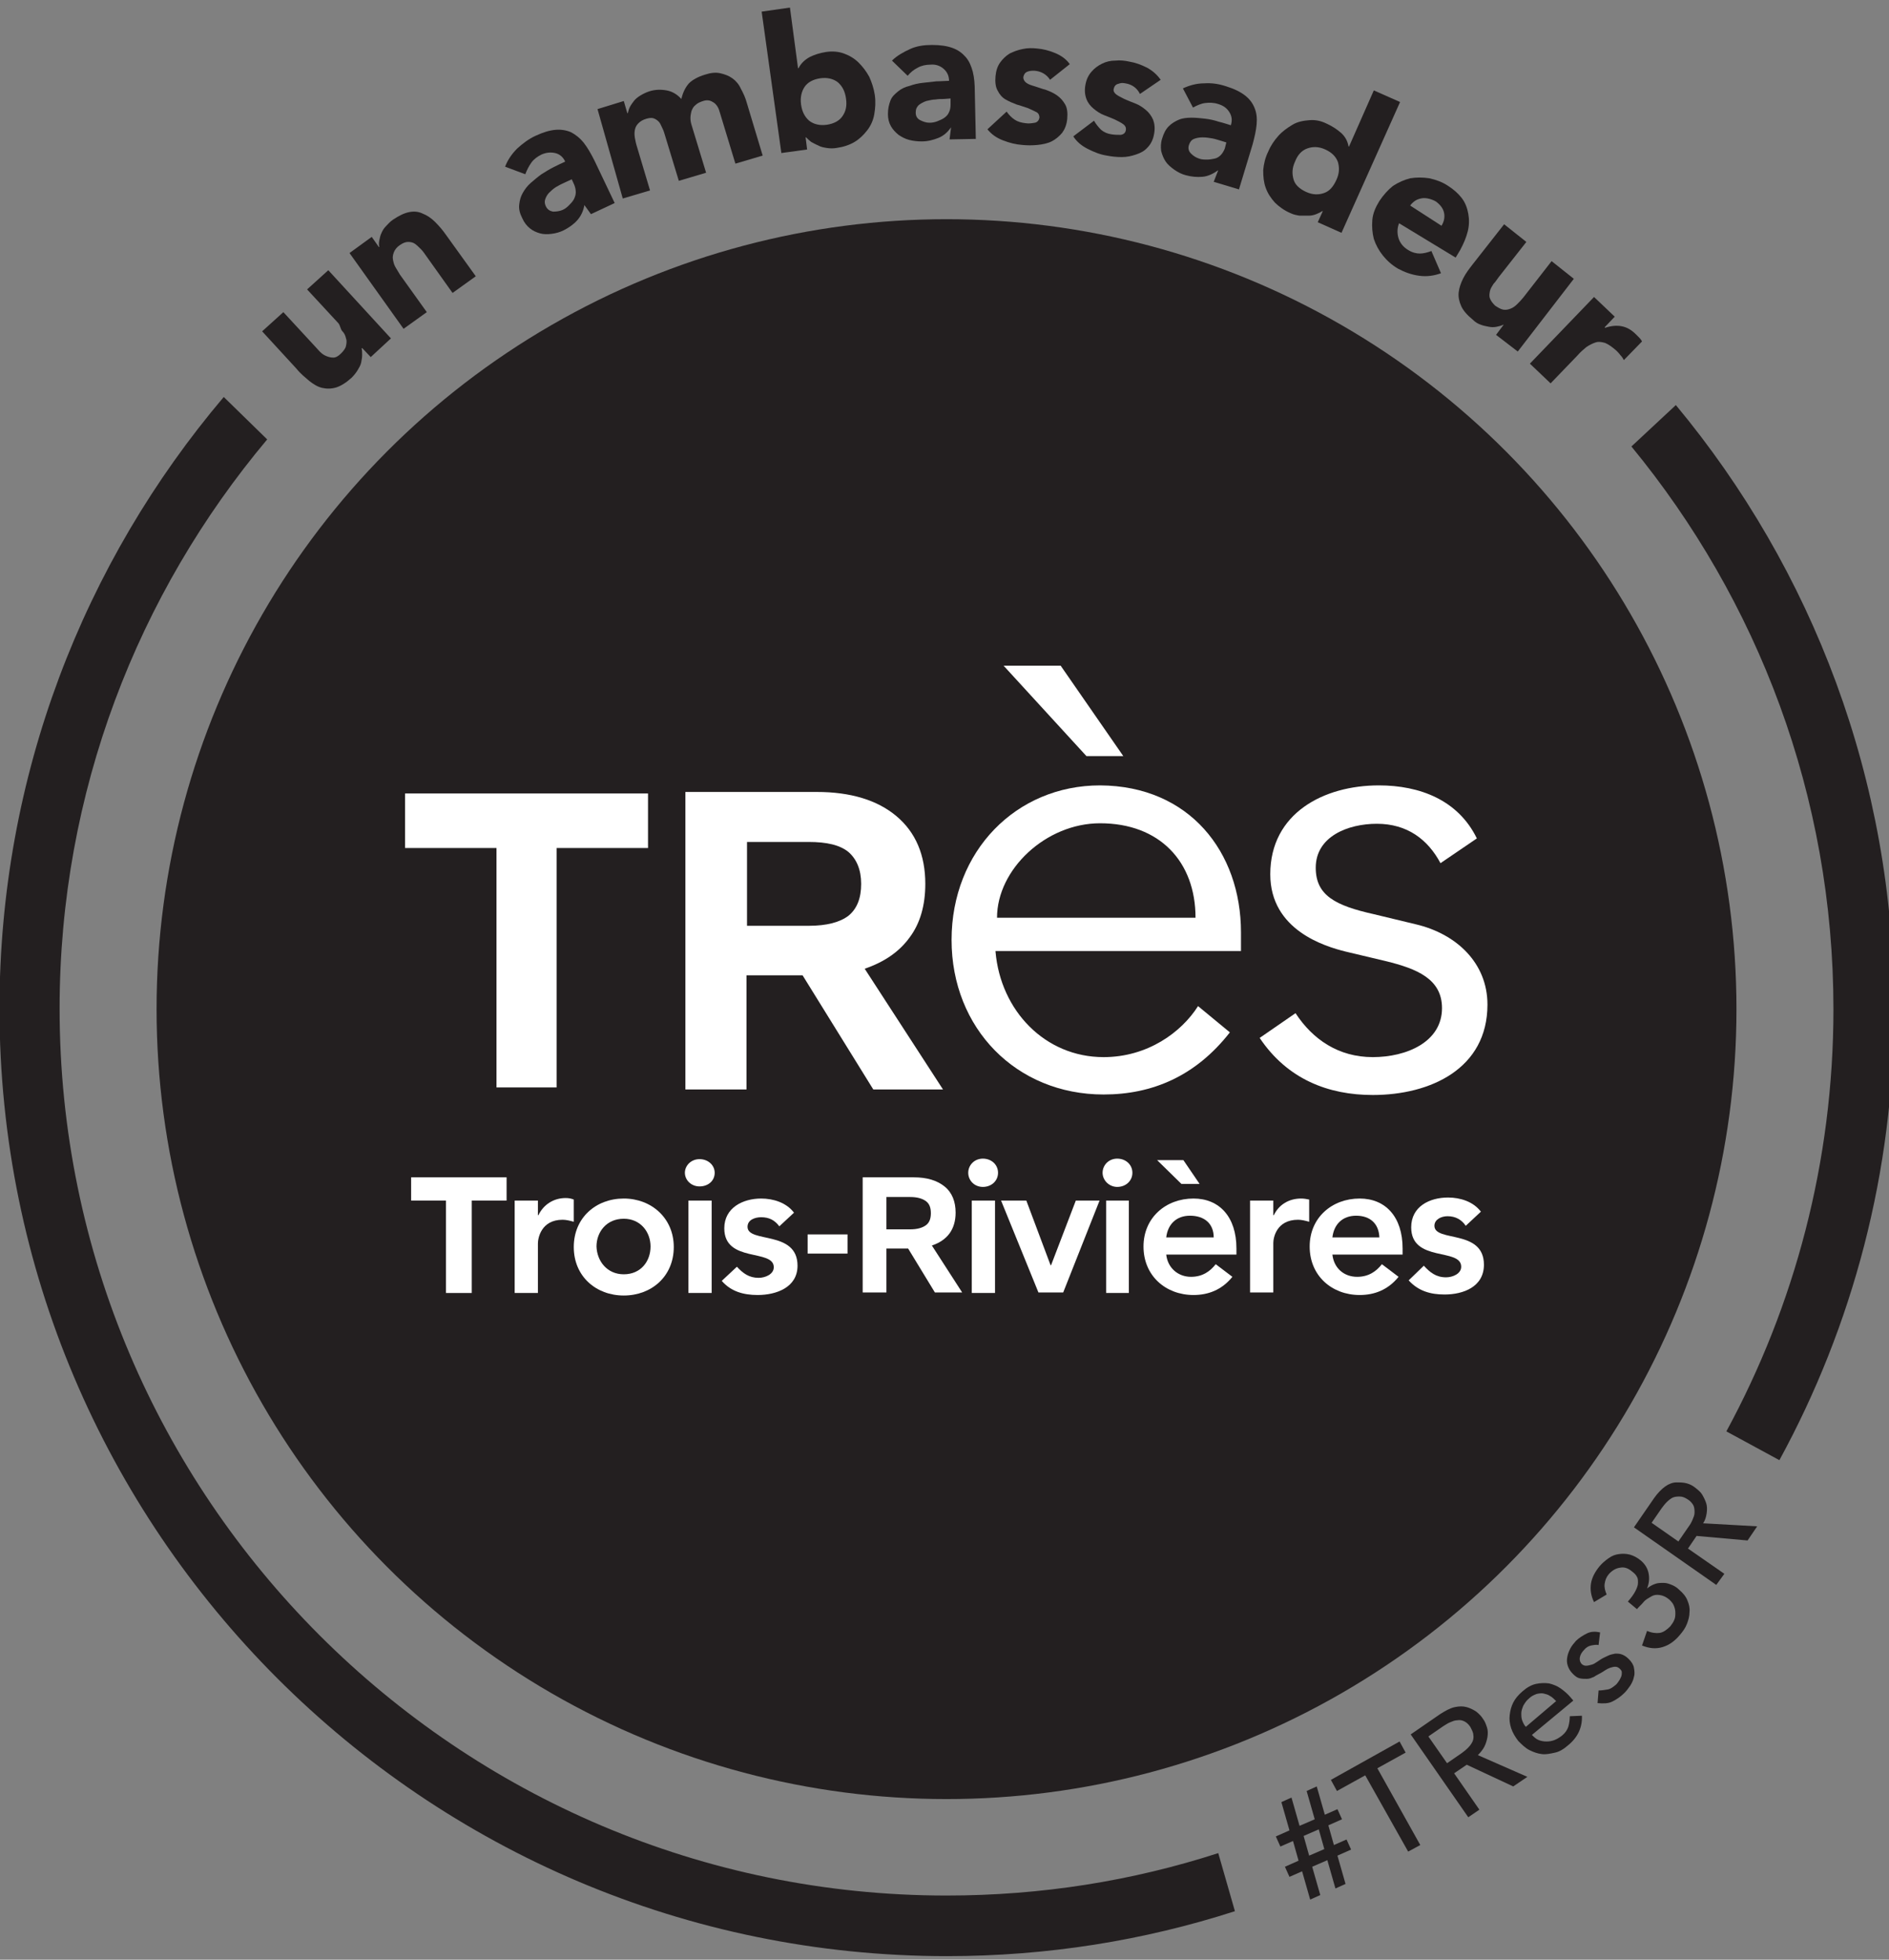 <?xml version="1.0" encoding="utf-8"?>
<!-- Generator: Adobe Illustrator 23.0.1, SVG Export Plug-In . SVG Version: 6.00 Build 0)  -->
<svg version="1.1" id="Layer_1" xmlns="http://www.w3.org/2000/svg" xmlns:xlink="http://www.w3.org/1999/xlink" x="0px" y="0px"
	 viewBox="0 0 374 388" style="enable-background:new 0 0 374 388;" xml:space="preserve">
<rect x="0" y="0" width="374" height="388" fill="#808080" stroke="none"/>
<style type="text/css">
	.st0{fill:#231F20;}
	.st1{fill:#FFFFFF;}
</style>
<title>SceauTResEntreprise</title>
<g>
	<g>
		<path class="st0" d="M323,88.4C348,118.8,363,157.6,363,199.8c0,30.2-7.7,58.7-21.2,83.6l10.5,5.7c14.5-26.6,22.7-57,22.7-89.3
			c0-45.4-16.2-87.1-43.2-119.6L323,88.4z"/>
		<path class="st0" d="M241.2,366.9c-17,5.5-35,8.4-53.8,8.4c-96.8,0-175.6-78.8-175.6-175.6c0-42.9,15.5-82.2,41.1-112.7l-8.6-8.4
			c-27.7,32.7-44.4,75-44.4,121.1c0,103.4,84.1,187.6,187.6,187.6c19.9,0,39-3.1,57-8.9L241.2,366.9z"/>
	</g>
	<g>
		<circle class="st0" cx="187.4" cy="199.8" r="156.4"/>
	</g>
	<g>
		<g>
			<g>
				<path class="st1" d="M197.1,188.4c1,11.7,9.8,20.9,21.4,20.9c8.7,0,15.4-4.9,18.7-10.1l6.3,5.2c-6.8,8.7-15.4,12.3-25,12.3
					c-17.3,0-30.1-13.1-30.1-30.6c0-17.6,12.8-30.6,29.4-30.6c17.7,0.1,27.9,13.2,27.9,29.1v3.7H197.1z M236.7,181.7
					c0-11.1-7.1-18.7-18.9-18.7c-10.7,0-20.4,9.1-20.4,18.7H236.7z"/>
			</g>
			<g>
				<path class="st1" d="M285.2,170.9c-2.5-4.7-6.6-7.8-12.6-7.8c-5.7,0-12.1,2.5-12.1,8.7c0,5.5,3.9,7.5,11.5,9.2l8.3,2
					c8.1,1.9,14.2,7.7,14.2,15.9c0,12.7-11.3,17.9-22.7,17.9c-8.8,0-16.9-3.1-22.4-11.3l7.1-4.9c3.4,5.2,8.5,8.7,15.3,8.7
					c6.7,0,13.7-3,13.7-9.7c0-5.8-5-7.8-11.1-9.3l-8-1.9c-4-1-14.9-4.2-14.9-15.3c0-12.1,10.6-17.6,21.5-17.6
					c8.1,0,15.7,2.9,19.4,10.5L285.2,170.9z"/>
			</g>
		</g>
		<g>
			<path class="st1" d="M101.9,237.7h4.6v2.9h0.1c1-2.1,3-3.4,5.4-3.4c0.6,0,1.1,0.1,1.6,0.3v4.4c-0.7-0.2-1.5-0.4-2.2-0.4
				c-4.3,0-4.9,3.7-4.9,4.7v9.8h-4.6V237.7z"/>
		</g>
		<g>
			<path class="st1" d="M123.5,237.3c5.5,0,9.9,3.9,9.9,9.6c0,5.8-4.4,9.6-9.9,9.6c-5.5,0-9.9-3.8-9.9-9.6
				C113.6,241.1,118,237.3,123.5,237.3 M123.5,252.3c3.4,0,5.3-2.6,5.3-5.5c0-2.9-2-5.5-5.3-5.5c-3.4,0-5.4,2.6-5.4,5.5
				C118.2,249.7,120.2,252.3,123.5,252.3"/>
		</g>
		<g>
			<path class="st1" d="M138.5,229.5c1.7,0,3,1.2,3,2.7c0,1.6-1.3,2.7-3,2.7c-1.7,0-2.9-1.3-2.9-2.7
				C135.6,230.8,136.8,229.5,138.5,229.5 M136.3,237.7h4.6V256h-4.6V237.7z"/>
		</g>
		<g>
			<path class="st1" d="M154.3,242.8c-0.9-1.2-2-1.8-3.6-1.8c-1.2,0-2.7,0.5-2.7,1.9c0,3.3,9.9,0.6,9.9,7.7c0,4.3-4.2,5.8-7.9,5.8
				c-2.8,0-5.3-0.7-7.1-2.8l3-2.8c1.2,1.3,2.4,2.2,4.3,2.2c1.3,0,3-0.7,3-2.1c0-3.7-9.8-0.8-9.8-7.7c0-4.1,3.7-5.9,7.3-5.9
				c2.4,0,5,0.8,6.5,2.8L154.3,242.8z"/>
		</g>
		<g>
			<path class="st1" d="M194.6,229.4c1.7,0,3,1.2,3,2.8s-1.3,2.8-3,2.8c-1.7,0-2.9-1.3-2.9-2.8C191.7,230.7,192.9,229.4,194.6,229.4
				 M192.4,237.7h4.6v18.3h-4.6V237.7z"/>
		</g>
		<g>
			<polygon class="st1" points="198.2,237.7 203.2,237.7 208,250.5 208.1,250.5 213,237.7 217.7,237.7 210.5,255.9 205.6,255.9 			
				"/>
		</g>
		<g>
			<path class="st1" d="M221.2,229.4c1.7,0,3,1.2,3,2.8s-1.3,2.8-3,2.8c-1.6,0-2.9-1.3-2.9-2.8C218.3,230.7,219.5,229.4,221.2,229.4
				 M219,237.7h4.5v18.3H219V237.7z"/>
		</g>
		<g>
			<path class="st1" d="M230.9,248.4c0.3,2.7,2.4,4.4,4.9,4.4c2.3,0,3.8-1.1,4.9-2.5l3.3,2.5c-2.1,2.6-4.8,3.6-7.7,3.6
				c-5.5,0-9.9-3.8-9.9-9.6c0-5.7,4.4-9.5,9.9-9.5c5.1,0,8.5,3.6,8.5,9.9v1.2H230.9z M237.5,234.4h-3.6l-4.8-4.7h5.2L237.5,234.4z
				 M240.3,245c0-2.7-1.8-4.3-4.7-4.3c-2.7,0-4.4,1.7-4.7,4.3H240.3z"/>
		</g>
		<g>
			<path class="st1" d="M247.5,237.7h4.6v2.9h0.1c1-2.1,3-3.3,5.4-3.3c0.6,0,1.1,0.1,1.6,0.2v4.4c-0.7-0.2-1.5-0.4-2.2-0.4
				c-4.3,0-4.9,3.6-4.9,4.6v9.8h-4.6V237.7z"/>
		</g>
		<g>
			<path class="st1" d="M263.8,248.4c0.3,2.7,2.3,4.4,4.9,4.4c2.3,0,3.8-1.1,4.9-2.5l3.3,2.5c-2.1,2.6-4.8,3.6-7.7,3.6
				c-5.5,0-9.9-3.8-9.9-9.6c0-5.7,4.4-9.5,9.9-9.5c5.1,0,8.5,3.6,8.5,9.9v1.2H263.8z M273.1,245c-0.1-2.7-1.8-4.3-4.6-4.3
				c-2.7,0-4.4,1.7-4.7,4.3H273.1z"/>
		</g>
		<g>
			<path class="st1" d="M290.2,242.7c-0.8-1.2-2-1.9-3.6-1.9c-1.2,0-2.6,0.6-2.6,1.9c0,3.3,9.8,0.6,9.8,7.7c0,4.4-4.1,5.9-7.8,5.9
				c-2.8,0-5.2-0.7-7.1-2.8l3-2.9c1.2,1.3,2.4,2.3,4.4,2.3c1.3,0,3-0.7,3-2.1c0-3.8-9.9-0.8-9.9-7.8c0-4.1,3.6-5.9,7.3-5.9
				c2.4,0,5,0.8,6.5,2.8L290.2,242.7z"/>
		</g>
		<g>
			<polygon class="st1" points="88.3,237.7 81.4,237.7 81.4,233.1 100.3,233.1 100.3,237.7 93.4,237.7 93.4,256 88.3,256 			"/>
		</g>
		<g>
			<rect x="159.9" y="244.4" class="st1" width="7.9" height="3.8"/>
		</g>
		<g>
			<polygon class="st1" points="98.3,167.9 98.3,215.3 110.2,215.3 110.2,167.9 128.3,167.9 128.3,157.1 80.2,157.1 80.2,167.9 
				97.7,167.9 			"/>
		</g>
		<g>
			<g>
				<path class="st1" d="M198.7,131.8h11.3l12.4,17.9h-7.3L198.7,131.8z"/>
			</g>
		</g>
	</g>
	<g>
		<path class="st1" d="M158.9,193.1h-11.1v22.6h-12.1v-58.9h26c6.7,0,12,1.6,15.8,4.8c3.8,3.2,5.7,7.7,5.7,13.4
			c0,4.2-1,7.8-3.1,10.6c-2.1,2.9-5.1,4.9-8.9,6.2l15.5,23.9h-13.8L158.9,193.1z M147.9,183.3h12.2c3.6,0,6.2-0.7,7.9-2
			c1.7-1.4,2.5-3.5,2.5-6.3c0-2.8-0.9-4.9-2.5-6.3c-1.7-1.4-4.3-2-7.9-2h-12.2V183.3z"/>
	</g>
	<g>
		<path class="st1" d="M179.8,247.2h-4.3v8.7h-4.7v-22.8h10.1c2.6,0,4.6,0.6,6.1,1.8c1.5,1.2,2.2,3,2.2,5.2c0,1.6-0.4,3-1.2,4.1
			c-0.8,1.1-2,1.9-3.5,2.4l6,9.3h-5.4L179.8,247.2z M175.5,243.4h4.7c1.4,0,2.4-0.3,3.1-0.8c0.7-0.5,1-1.3,1-2.4
			c0-1.1-0.3-1.9-1-2.4c-0.7-0.5-1.7-0.8-3.1-0.8h-4.7V243.4z"/>
	</g>
	<g>
		<g>
			<path class="st0" d="M77.4,67l-4,3.7l-1.7-1.8l-0.1,0.1c0.1,0.4,0.1,0.8,0.1,1.3c0,0.5-0.1,1-0.2,1.5c-0.1,0.5-0.4,1-0.7,1.5
				c-0.3,0.5-0.7,1-1.2,1.5c-1.1,1-2.1,1.6-3,1.9c-1,0.3-1.9,0.3-2.8,0.1c-0.9-0.2-1.7-0.7-2.6-1.4c-0.8-0.7-1.7-1.4-2.5-2.4
				l-6.8-7.4l4.2-3.8l6.1,6.6c0.4,0.4,0.7,0.8,1.1,1.2c0.4,0.4,0.8,0.7,1.3,0.9c0.5,0.2,0.9,0.3,1.4,0.3c0.5,0,1-0.3,1.5-0.8
				c0.5-0.5,0.9-1,1-1.5s0.2-1,0-1.5c-0.1-0.5-0.3-1-0.7-1.4S67.4,64.5,67,64l-6.2-6.7l4.2-3.8L77.4,67z"/>
		</g>
		<g>
			<path class="st0" d="M69.2,50.1l4.4-3.2l1.4,2l0.1,0c-0.1-0.4-0.1-0.8,0-1.3c0.1-0.5,0.2-1,0.4-1.4c0.2-0.5,0.5-1,0.9-1.4
				s0.8-0.9,1.4-1.3c1.2-0.8,2.2-1.3,3.2-1.5s1.9-0.1,2.7,0.3c0.8,0.3,1.7,0.9,2.4,1.6c0.8,0.8,1.5,1.6,2.2,2.6l5.9,8.2L89.6,58
				l-5.2-7.3c-0.3-0.4-0.6-0.9-1-1.3c-0.4-0.4-0.8-0.8-1.2-1.1c-0.4-0.3-0.9-0.4-1.4-0.4c-0.5,0-1,0.2-1.6,0.6
				c-0.6,0.4-1,0.9-1.2,1.4s-0.3,1-0.2,1.5c0.1,0.5,0.2,1,0.5,1.5c0.3,0.5,0.6,1,0.9,1.5l5.3,7.4l-4.6,3.3L69.2,50.1z"/>
		</g>
		<g>
			<path class="st0" d="M115.7,40.6L115.7,40.6c-0.2,1.2-0.7,2.2-1.4,3s-1.7,1.5-2.7,2c-0.8,0.4-1.6,0.6-2.4,0.7
				c-0.8,0.1-1.6,0.1-2.3-0.1c-0.7-0.2-1.4-0.5-2-1s-1.1-1.1-1.5-2c-0.5-1-0.7-1.8-0.6-2.7s0.3-1.6,0.7-2.3s0.9-1.4,1.6-2
				c0.7-0.6,1.4-1.2,2.1-1.7c0.8-0.5,1.6-1,2.4-1.4c0.8-0.4,1.6-0.8,2.3-1.1c-0.4-0.9-1.1-1.5-2-1.7c-0.9-0.2-1.8-0.1-2.7,0.3
				c-0.8,0.4-1.5,0.9-2,1.6c-0.5,0.7-0.9,1.5-1.2,2.3l-4-1.5c0.5-1.3,1.3-2.5,2.4-3.6c1.1-1,2.3-1.9,3.6-2.5c1.5-0.7,2.8-1.1,4-1.2
				c1.1-0.1,2.2,0.1,3.1,0.5c0.9,0.5,1.7,1.1,2.5,2.1c0.7,0.9,1.4,2.1,2.1,3.5l4,8.4l-4.7,2.2L115.7,40.6z M111.9,36.1
				c-0.4,0.2-0.9,0.4-1.4,0.7c-0.6,0.3-1.1,0.7-1.5,1.1c-0.5,0.4-0.8,0.9-1,1.4c-0.2,0.5-0.2,1,0.1,1.6c0.3,0.6,0.8,0.9,1.4,1
				c0.7,0,1.3-0.1,1.8-0.3c0.5-0.2,0.9-0.5,1.3-0.9c0.4-0.4,0.7-0.7,1-1.2c0.2-0.4,0.4-0.9,0.4-1.4s-0.1-1-0.3-1.5l-0.5-1.1
				L111.9,36.1z"/>
		</g>
		<g>
			<path class="st0" d="M118.3,21.6l5.2-1.6l0.7,2.4l0.1,0c0.1-0.4,0.2-0.8,0.4-1.2s0.5-0.8,0.8-1.2s0.8-0.8,1.3-1.1
				s1.1-0.6,1.7-0.8c1.2-0.4,2.4-0.4,3.5-0.2s2.1,0.8,2.9,1.7c0.3-1.3,0.8-2.3,1.5-3.1c0.7-0.7,1.8-1.3,3.1-1.7
				c1.2-0.4,2.2-0.5,3.1-0.3c0.9,0.2,1.7,0.5,2.4,1s1.3,1.2,1.7,2.1c0.5,0.9,0.9,1.8,1.2,2.9l3.1,10.3l-5.4,1.6l-3.1-10.2
				c-0.2-0.8-0.6-1.5-1.2-1.9s-1.2-0.6-2.1-0.3c-0.6,0.2-1.1,0.4-1.5,0.8c-0.4,0.3-0.6,0.7-0.8,1.2c-0.1,0.4-0.2,0.9-0.2,1.4
				c0,0.5,0.1,1,0.3,1.6l2.8,9.2l-5.4,1.6l-2.8-9.2c-0.1-0.3-0.2-0.7-0.4-1.1c-0.2-0.4-0.4-0.9-0.6-1.2c-0.3-0.4-0.6-0.6-1-0.8
				c-0.4-0.2-0.9-0.2-1.6,0c-0.7,0.2-1.2,0.5-1.6,0.9s-0.6,0.8-0.7,1.3c-0.1,0.5-0.1,1,0,1.6c0.1,0.5,0.2,1.1,0.4,1.7l2.6,8.7
				l-5.4,1.6L118.3,21.6z"/>
		</g>
		<g>
			<path class="st0" d="M150.8,2.3l5.6-0.8l1.6,12l0.1,0c0.5-1,1.3-1.7,2.2-2.2c1-0.5,2-0.8,3.2-1c1.3-0.2,2.5-0.1,3.6,0.3
				c1.1,0.4,2.1,1,2.9,1.8s1.5,1.7,2.1,2.8c0.5,1.1,0.9,2.3,1.1,3.6c0.2,1.4,0.1,2.6-0.1,3.8s-0.7,2.3-1.4,3.2s-1.5,1.7-2.5,2.3
				s-2.2,1-3.6,1.2c-0.6,0.1-1.3,0.1-1.9,0s-1.2-0.2-1.7-0.5c-0.5-0.2-1-0.5-1.4-0.7c-0.4-0.3-0.7-0.6-1-0.9l-0.1,0l0.3,2.4
				l-5.1,0.7L150.8,2.3z M158.6,20.7c0.2,1.4,0.7,2.4,1.6,3.2c0.9,0.7,2.1,1,3.5,0.8c1.4-0.2,2.5-0.8,3.1-1.7c0.7-1,0.9-2.1,0.7-3.5
				s-0.7-2.4-1.6-3.2c-0.9-0.7-2.1-1-3.5-0.8c-1.4,0.2-2.5,0.8-3.1,1.7S158.4,19.3,158.6,20.7z"/>
		</g>
		<g>
			<path class="st0" d="M188.3,25.2L188.3,25.2c-0.7,1-1.5,1.7-2.5,2.1s-2.1,0.7-3.3,0.7c-0.9,0-1.7-0.1-2.5-0.3
				c-0.8-0.2-1.5-0.6-2.1-1c-0.6-0.5-1.1-1-1.5-1.7c-0.4-0.7-0.6-1.5-0.6-2.4c0-1.1,0.2-1.9,0.5-2.7s0.9-1.3,1.5-1.8
				s1.4-0.9,2.3-1.1c0.8-0.3,1.7-0.5,2.6-0.6s1.8-0.2,2.7-0.3c0.9,0,1.8-0.1,2.5-0.1c0-1-0.4-1.8-1.1-2.4s-1.6-0.9-2.6-0.8
				c-0.9,0-1.8,0.2-2.5,0.6c-0.8,0.4-1.4,0.9-2,1.6l-3.1-3c1-1,2.3-1.7,3.6-2.3s2.8-0.8,4.3-0.8c1.7,0,3,0.2,4.1,0.6
				c1.1,0.4,1.9,1,2.6,1.8c0.7,0.8,1.1,1.8,1.4,2.9c0.3,1.2,0.4,2.5,0.4,4l0.2,9.3l-5.2,0.1L188.3,25.2z M186.8,19.6
				c-0.4,0-1,0-1.6,0.1c-0.6,0-1.3,0.2-1.8,0.3c-0.6,0.2-1.1,0.5-1.5,0.8c-0.4,0.4-0.6,0.8-0.6,1.5c0,0.7,0.3,1.2,0.9,1.5
				c0.6,0.3,1.2,0.5,1.8,0.5c0.6,0,1.1-0.1,1.6-0.3c0.5-0.2,1-0.4,1.4-0.7c0.4-0.3,0.7-0.6,0.9-1.1c0.2-0.4,0.3-0.9,0.3-1.5l0-1.2
				L186.8,19.6z"/>
		</g>
		<g>
			<path class="st0" d="M207.9,15.8c-0.7-1.1-1.8-1.7-3.1-1.8c-0.5,0-0.9,0-1.4,0.2c-0.5,0.2-0.7,0.6-0.8,1.1c0,0.4,0.2,0.8,0.6,1.1
				c0.4,0.3,1,0.5,1.7,0.7c0.7,0.2,1.4,0.5,2.2,0.7c0.8,0.3,1.5,0.6,2.2,1.1c0.7,0.5,1.2,1.1,1.6,1.8c0.4,0.7,0.5,1.7,0.4,2.8
				c-0.1,1.2-0.5,2.1-1,2.8c-0.6,0.7-1.3,1.3-2.1,1.7c-0.8,0.4-1.8,0.6-2.8,0.7s-2,0.1-3,0c-1.3-0.1-2.5-0.4-3.8-0.9
				c-1.3-0.5-2.3-1.2-3.1-2.2l3.8-3.5c0.5,0.7,1,1.2,1.6,1.6c0.6,0.4,1.3,0.6,2.2,0.7c0.6,0.1,1.2,0,1.8-0.1c0.5-0.1,0.8-0.5,0.9-1
				c0-0.5-0.2-0.9-0.6-1.1s-1-0.5-1.7-0.8c-0.7-0.2-1.4-0.5-2.2-0.7c-0.8-0.3-1.5-0.6-2.2-1c-0.7-0.4-1.2-1-1.6-1.8
				c-0.4-0.7-0.5-1.7-0.4-2.8c0.1-1.1,0.4-2,0.9-2.7c0.5-0.7,1.1-1.3,1.9-1.8c0.8-0.4,1.6-0.7,2.6-0.9c0.9-0.2,1.9-0.2,2.8-0.1
				c1.2,0.1,2.4,0.4,3.6,0.9c1.2,0.5,2.2,1.2,2.9,2.2L207.9,15.8z"/>
		</g>
		<g>
			<path class="st0" d="M225.7,18.6c-0.6-1.2-1.6-1.9-2.9-2.1c-0.5-0.1-0.9-0.1-1.4,0.1c-0.5,0.1-0.8,0.5-0.9,1
				c-0.1,0.4,0.1,0.8,0.5,1.1s1,0.6,1.6,0.9c0.7,0.3,1.4,0.6,2.2,0.9c0.8,0.3,1.5,0.8,2.1,1.3c0.6,0.5,1.1,1.2,1.4,1.9
				c0.3,0.8,0.4,1.7,0.2,2.8c-0.2,1.2-0.7,2.1-1.3,2.7c-0.6,0.7-1.4,1.1-2.3,1.4c-0.9,0.3-1.8,0.5-2.8,0.5c-1,0-2-0.1-3-0.3
				c-1.3-0.2-2.5-0.7-3.7-1.3c-1.2-0.6-2.2-1.4-2.9-2.5l4.1-3.1c0.4,0.7,0.9,1.3,1.4,1.8c0.6,0.5,1.3,0.8,2.1,0.9
				c0.6,0.1,1.2,0.1,1.8,0.1c0.6-0.1,0.9-0.4,1-0.9c0.1-0.5-0.1-0.9-0.5-1.2c-0.4-0.3-1-0.6-1.6-0.9c-0.7-0.3-1.4-0.6-2.2-0.9
				c-0.8-0.3-1.5-0.8-2.1-1.3c-0.6-0.5-1.1-1.1-1.4-1.9c-0.3-0.8-0.4-1.7-0.2-2.8c0.2-1.1,0.6-1.9,1.2-2.6c0.6-0.7,1.3-1.2,2.1-1.6
				c0.8-0.4,1.7-0.6,2.6-0.6c1-0.1,1.9,0,2.8,0.2c1.2,0.2,2.3,0.6,3.5,1.2c1.1,0.6,2,1.4,2.7,2.4L225.7,18.6z"/>
		</g>
		<g>
			<path class="st0" d="M241.2,33.7L241.2,33.7c-1,0.7-2,1.2-3.1,1.3c-1.1,0.1-2.2,0-3.3-0.3c-0.8-0.2-1.6-0.6-2.3-1.1
				c-0.7-0.5-1.3-1-1.7-1.6c-0.4-0.6-0.7-1.3-0.9-2.1c-0.1-0.8-0.1-1.6,0.2-2.5c0.3-1,0.7-1.8,1.3-2.4c0.6-0.6,1.3-1,2-1.3
				s1.6-0.4,2.5-0.4c0.9,0,1.8,0.1,2.7,0.2c0.9,0.1,1.8,0.3,2.7,0.6c0.9,0.2,1.7,0.5,2.4,0.7c0.3-1,0.2-1.8-0.3-2.6
				c-0.5-0.8-1.2-1.3-2.2-1.6c-0.9-0.3-1.8-0.3-2.6-0.2s-1.7,0.5-2.4,0.9l-2-3.8c1.3-0.6,2.7-1,4.2-1c1.5-0.1,2.9,0.1,4.4,0.6
				c1.6,0.5,2.8,1.1,3.7,1.8c0.9,0.7,1.5,1.5,1.9,2.5c0.4,1,0.5,2,0.4,3.2c-0.1,1.2-0.4,2.5-0.8,4l-2.7,8.9l-5-1.5L241.2,33.7z
				 M241.5,27.8c-0.4-0.1-0.9-0.3-1.5-0.4c-0.6-0.1-1.2-0.2-1.9-0.2c-0.6,0-1.2,0.1-1.7,0.3c-0.5,0.2-0.8,0.6-1,1.2
				c-0.2,0.6-0.1,1.2,0.4,1.7c0.5,0.5,1,0.8,1.6,1c0.5,0.2,1.1,0.2,1.6,0.2c0.5,0,1-0.1,1.5-0.2c0.5-0.1,0.9-0.4,1.2-0.7
				s0.6-0.8,0.8-1.3l0.3-1.2L241.5,27.8z"/>
		</g>
		<g>
			<path class="st0" d="M265.6,46.1l-4.7-2.1l1-2.2l-0.1,0c-0.3,0.2-0.7,0.4-1.2,0.6c-0.5,0.2-1,0.3-1.5,0.3s-1.1,0-1.8,0
				c-0.6-0.1-1.2-0.2-1.8-0.5c-1.2-0.5-2.3-1.3-3.1-2.1c-0.8-0.9-1.4-1.8-1.8-2.9c-0.4-1.1-0.5-2.2-0.5-3.5c0.1-1.2,0.4-2.5,1-3.7
				c0.5-1.2,1.2-2.2,2-3.1c0.8-0.9,1.8-1.6,2.8-2.2s2.1-0.8,3.3-0.9s2.3,0.1,3.5,0.7c1.1,0.5,2,1.1,2.8,1.8c0.8,0.7,1.3,1.6,1.5,2.7
				l0.1,0l4.9-11.1l5.2,2.3L265.6,46.1z M264.6,35.6c0.6-1.3,0.6-2.4,0.3-3.5c-0.4-1.1-1.2-1.9-2.5-2.5c-1.3-0.6-2.5-0.6-3.6-0.2
				s-1.9,1.3-2.4,2.6c-0.6,1.3-0.6,2.4-0.3,3.5s1.2,1.9,2.5,2.5c1.3,0.6,2.5,0.6,3.6,0.2S264,36.9,264.6,35.6z"/>
		</g>
		<g>
			<path class="st0" d="M285.3,54.1c-1.4,0.5-2.8,0.7-4.3,0.5c-1.5-0.2-2.9-0.7-4.2-1.4c-1.2-0.7-2.2-1.6-3-2.6
				c-0.8-1-1.4-2.1-1.8-3.3c-0.3-1.2-0.4-2.4-0.3-3.7s0.6-2.5,1.4-3.8c0.8-1.2,1.7-2.2,2.7-3c1.1-0.7,2.2-1.2,3.4-1.5
				c1.2-0.2,2.5-0.2,3.8,0c1.3,0.3,2.5,0.7,3.7,1.5c1.1,0.7,2,1.5,2.7,2.4c0.7,0.9,1.1,2,1.3,3.1c0.2,1.1,0.2,2.3-0.1,3.5
				c-0.3,1.2-0.8,2.4-1.5,3.7l-0.9,1.5l-11.2-6.8c-0.4,1-0.4,2-0.1,3c0.3,0.9,0.9,1.7,1.9,2.3c0.8,0.5,1.6,0.7,2.3,0.7
				s1.5-0.2,2.3-0.5L285.3,54.1z M285.4,44.7c0.5-0.8,0.7-1.7,0.5-2.6c-0.2-0.9-0.8-1.6-1.6-2.2c-0.5-0.3-1.1-0.5-1.6-0.6
				c-0.5-0.1-1-0.1-1.4,0c-0.5,0.1-0.9,0.3-1.2,0.5c-0.4,0.3-0.7,0.6-0.9,0.9L285.4,44.7z"/>
		</g>
		<g>
			<path class="st0" d="M300.5,69.6l-4.3-3.3l1.5-2l-0.1,0c-0.4,0.2-0.8,0.3-1.3,0.4c-0.5,0.1-1,0.1-1.5,0s-1.1-0.2-1.6-0.4
				c-0.6-0.2-1.1-0.5-1.6-1c-1.1-0.9-1.9-1.8-2.3-2.7c-0.4-0.9-0.6-1.8-0.5-2.7c0.1-0.9,0.4-1.8,0.9-2.8s1.2-1.9,1.9-2.8l6.2-7.9
				l4.4,3.5l-5.5,7c-0.3,0.4-0.6,0.9-1,1.3c-0.3,0.5-0.6,0.9-0.7,1.4c-0.1,0.5-0.2,1,0,1.5s0.5,0.9,1,1.4c0.6,0.4,1.1,0.7,1.6,0.8
				s1,0,1.5-0.2c0.5-0.2,0.9-0.5,1.3-0.9c0.4-0.4,0.8-0.8,1.2-1.3l5.6-7.2l4.4,3.5L300.5,69.6z"/>
		</g>
		<g>
			<path class="st0" d="M315.6,58.8l4.1,3.9l-2,2.1l0.1,0.1c1.2-0.4,2.3-0.5,3.3-0.3c1,0.2,1.9,0.7,2.8,1.6c0.2,0.2,0.5,0.5,0.7,0.7
				c0.2,0.2,0.4,0.5,0.5,0.7l-3.6,3.7c-0.2-0.4-0.4-0.7-0.7-1c-0.2-0.3-0.5-0.6-0.8-0.9c-0.8-0.7-1.5-1.2-2.2-1.5
				c-0.7-0.2-1.3-0.3-1.9-0.1c-0.6,0.2-1.2,0.5-1.8,0.9c-0.6,0.5-1.2,1-1.8,1.7l-5.3,5.5l-4.1-3.9L315.6,58.8z"/>
		</g>
	</g>
	<g>
		<g>
			<path class="st0" d="M257.8,370.5l-2.5,1.1l-0.9-2l2.7-1.2l-1.1-3.9l-2.5,1.1l-0.9-2l2.7-1.2l-1.6-5.6l2-0.9l1.6,5.6l3-1.3
				l-1.6-5.6l2-0.9l1.6,5.6l2.5-1.1l0.9,2l-2.7,1.2l1.1,3.9l2.5-1.1l0.9,2l-2.7,1.2l1.6,5.6l-2,0.9l-1.6-5.6l-3,1.3l1.6,5.6l-2,0.9
				L257.8,370.5z M258.1,363.5l1.1,3.9l3-1.3l-1.1-3.9L258.1,363.5z"/>
		</g>
		<g>
			<path class="st0" d="M270.3,351.5l-5.6,3.1l-1.2-2.2l13.6-7.6l1.2,2.2l-5.6,3.1l8.5,15.2l-2.4,1.3L270.3,351.5z"/>
		</g>
		<g>
			<path class="st0" d="M279.3,343.4l5.8-4c1.1-0.7,2-1.2,2.9-1.4c0.9-0.2,1.7-0.2,2.4,0c0.7,0.2,1.3,0.5,1.9,0.9
				c0.5,0.4,1,0.9,1.3,1.4c0.4,0.5,0.6,1.1,0.8,1.7s0.2,1.2,0.1,1.9c-0.1,0.6-0.3,1.3-0.6,1.9c-0.3,0.6-0.8,1.2-1.3,1.7l9.8,4.3
				l-2.8,1.9l-9.2-4.3l-2.5,1.7l5,7.2l-2.2,1.5L279.3,343.4z M286.5,349.1l2.9-2c0.4-0.3,0.8-0.6,1.2-1s0.7-0.8,0.9-1.2
				c0.2-0.4,0.3-0.9,0.2-1.4c0-0.5-0.3-1-0.6-1.6c-0.4-0.6-0.8-0.9-1.2-1.1c-0.4-0.2-0.9-0.3-1.4-0.2c-0.5,0-0.9,0.2-1.4,0.4
				c-0.5,0.2-0.9,0.5-1.4,0.8l-2.9,2L286.5,349.1z"/>
		</g>
		<g>
			<path class="st0" d="M303.3,343.5c0.4,0.4,0.8,0.8,1.3,1c0.5,0.2,1,0.3,1.6,0.3s1.1-0.1,1.6-0.3s1-0.5,1.5-0.9
				c0.6-0.5,1-1.1,1.2-1.7c0.2-0.7,0.3-1.4,0.3-2.1l2.4-0.1c0.1,2.3-0.8,4.3-2.8,5.9c-0.8,0.7-1.6,1.2-2.5,1.4s-1.8,0.4-2.6,0.3
				c-0.9-0.1-1.7-0.4-2.5-0.8c-0.8-0.4-1.5-1.1-2.2-1.8c-0.6-0.8-1.1-1.6-1.4-2.5c-0.3-0.9-0.4-1.8-0.3-2.6c0.1-0.9,0.3-1.7,0.7-2.5
				s1-1.5,1.8-2.2c0.9-0.8,1.8-1.3,2.7-1.5c0.9-0.2,1.8-0.2,2.6-0.1c0.8,0.2,1.6,0.5,2.3,1c0.7,0.5,1.4,1.1,1.9,1.7l0.6,0.7
				L303.3,343.5z M308.1,336.8c-0.4-0.4-0.8-0.8-1.2-1c-0.4-0.3-0.9-0.4-1.3-0.5s-1,0-1.4,0.1c-0.5,0.2-1,0.4-1.5,0.9
				c-0.5,0.4-0.8,0.9-1.1,1.4c-0.2,0.5-0.4,1-0.4,1.5s0,1,0.2,1.5s0.4,0.9,0.7,1.2L308.1,336.8z"/>
		</g>
		<g>
			<path class="st0" d="M316.5,325.7c-0.5-0.1-1,0-1.5,0.1c-0.5,0.1-1,0.4-1.4,0.9c-0.4,0.4-0.7,0.9-0.8,1.4c-0.1,0.5,0,0.9,0.3,1.3
				c0.3,0.3,0.6,0.4,0.9,0.4c0.4,0,0.7-0.1,1.1-0.2c0.4-0.1,0.7-0.3,1-0.5c0.3-0.2,0.6-0.4,0.9-0.6c0.5-0.3,1-0.5,1.4-0.7
				s0.9-0.3,1.4-0.4c0.5,0,0.9,0,1.4,0.2s0.9,0.5,1.3,0.9c0.5,0.5,0.9,1.1,1,1.7s0.2,1.2,0,1.8c-0.1,0.6-0.4,1.2-0.7,1.7
				c-0.4,0.6-0.8,1.1-1.2,1.5c-0.8,0.8-1.6,1.3-2.4,1.7c-0.8,0.4-1.8,0.4-2.9,0.3l0.2-2.5c0.6,0,1.2-0.1,1.8-0.2
				c0.6-0.1,1.1-0.5,1.7-1c0.2-0.2,0.4-0.5,0.6-0.8c0.2-0.3,0.3-0.6,0.4-0.8c0.1-0.3,0.1-0.6,0.1-0.8c0-0.3-0.2-0.5-0.4-0.7
				c-0.3-0.3-0.6-0.4-0.9-0.4c-0.3,0-0.7,0.1-1,0.2c-0.3,0.1-0.7,0.3-1,0.5c-0.3,0.2-0.6,0.4-0.8,0.5c-0.5,0.3-1,0.5-1.4,0.8
				c-0.5,0.2-0.9,0.4-1.4,0.4s-0.9,0-1.4-0.1s-0.9-0.4-1.4-0.9c-0.5-0.5-0.8-1-1-1.6c-0.2-0.6-0.2-1.1-0.1-1.7
				c0.1-0.6,0.3-1.1,0.6-1.7c0.3-0.6,0.7-1,1.1-1.5c0.6-0.6,1.4-1.1,2.2-1.5s1.7-0.4,2.6-0.2L316.5,325.7z"/>
		</g>
		<g>
			<path class="st0" d="M326.1,322.9c0.9,0.4,1.8,0.5,2.5,0.4c0.7-0.1,1.4-0.6,2.1-1.3c0.3-0.4,0.6-0.8,0.8-1.3
				c0.2-0.5,0.2-0.9,0.2-1.4c0-0.5-0.1-0.9-0.3-1.4s-0.5-0.8-0.9-1.2c-0.6-0.5-1.2-0.8-1.9-0.9s-1.2,0-1.7,0.3s-1.1,0.6-1.5,1.1
				s-0.9,0.9-1.3,1.4l-1.8-1.5c0.7-0.8,1.2-1.5,1.5-2.1c0.3-0.6,0.5-1.1,0.5-1.6c0-0.5,0-0.9-0.2-1.2c-0.2-0.4-0.5-0.7-0.9-1
				c-0.8-0.7-1.6-1-2.5-0.8c-0.8,0.1-1.6,0.6-2.2,1.3c-0.5,0.6-0.7,1.2-0.8,1.9c-0.1,0.7,0.1,1.4,0.4,2.1l-2.5,1.5
				c-0.6-1.2-0.8-2.5-0.6-3.7c0.2-1.2,0.8-2.3,1.7-3.4c0.5-0.6,1.1-1.1,1.8-1.6s1.3-0.7,2-0.8c0.7-0.1,1.4-0.1,2.2,0.1
				c0.7,0.2,1.5,0.6,2.2,1.2c0.8,0.7,1.3,1.5,1.5,2.5c0.2,1,0.1,2-0.3,3l0,0c0.5-0.4,1-0.7,1.6-0.9c0.5-0.2,1.1-0.2,1.7-0.2
				c0.6,0,1.1,0.2,1.6,0.4c0.5,0.2,1,0.5,1.5,1c0.7,0.6,1.3,1.3,1.6,2.1c0.3,0.7,0.5,1.5,0.4,2.3c0,0.8-0.2,1.5-0.5,2.3
				c-0.3,0.8-0.8,1.5-1.4,2.2c-1,1.2-2.1,2-3.4,2.4c-1.3,0.4-2.6,0.3-4.1-0.3L326.1,322.9z"/>
		</g>
		<g>
			<path class="st0" d="M323.5,302.4l4-5.8c0.7-1,1.5-1.8,2.2-2.3s1.5-0.8,2.2-0.8s1.4,0,2.1,0.2c0.7,0.2,1.2,0.5,1.7,0.9
				c0.5,0.4,1,0.8,1.3,1.3s0.6,1.1,0.8,1.7c0.2,0.6,0.2,1.3,0.1,2c-0.1,0.7-0.3,1.4-0.7,2l10.7,0.6l-1.9,2.8l-10.1-0.9l-1.7,2.5
				l7.2,5l-1.6,2.2L323.5,302.4z M332.3,305.2l2-2.9c0.3-0.4,0.6-0.9,0.8-1.4c0.2-0.5,0.4-0.9,0.4-1.4c0-0.5,0-0.9-0.2-1.4
				c-0.2-0.4-0.6-0.9-1.1-1.2c-0.6-0.4-1.1-0.6-1.6-0.6s-0.9,0-1.4,0.2c-0.4,0.2-0.8,0.5-1.2,0.9c-0.4,0.4-0.7,0.8-1,1.2l-2,2.9
				L332.3,305.2z"/>
		</g>
	</g>
</g>
</svg>
